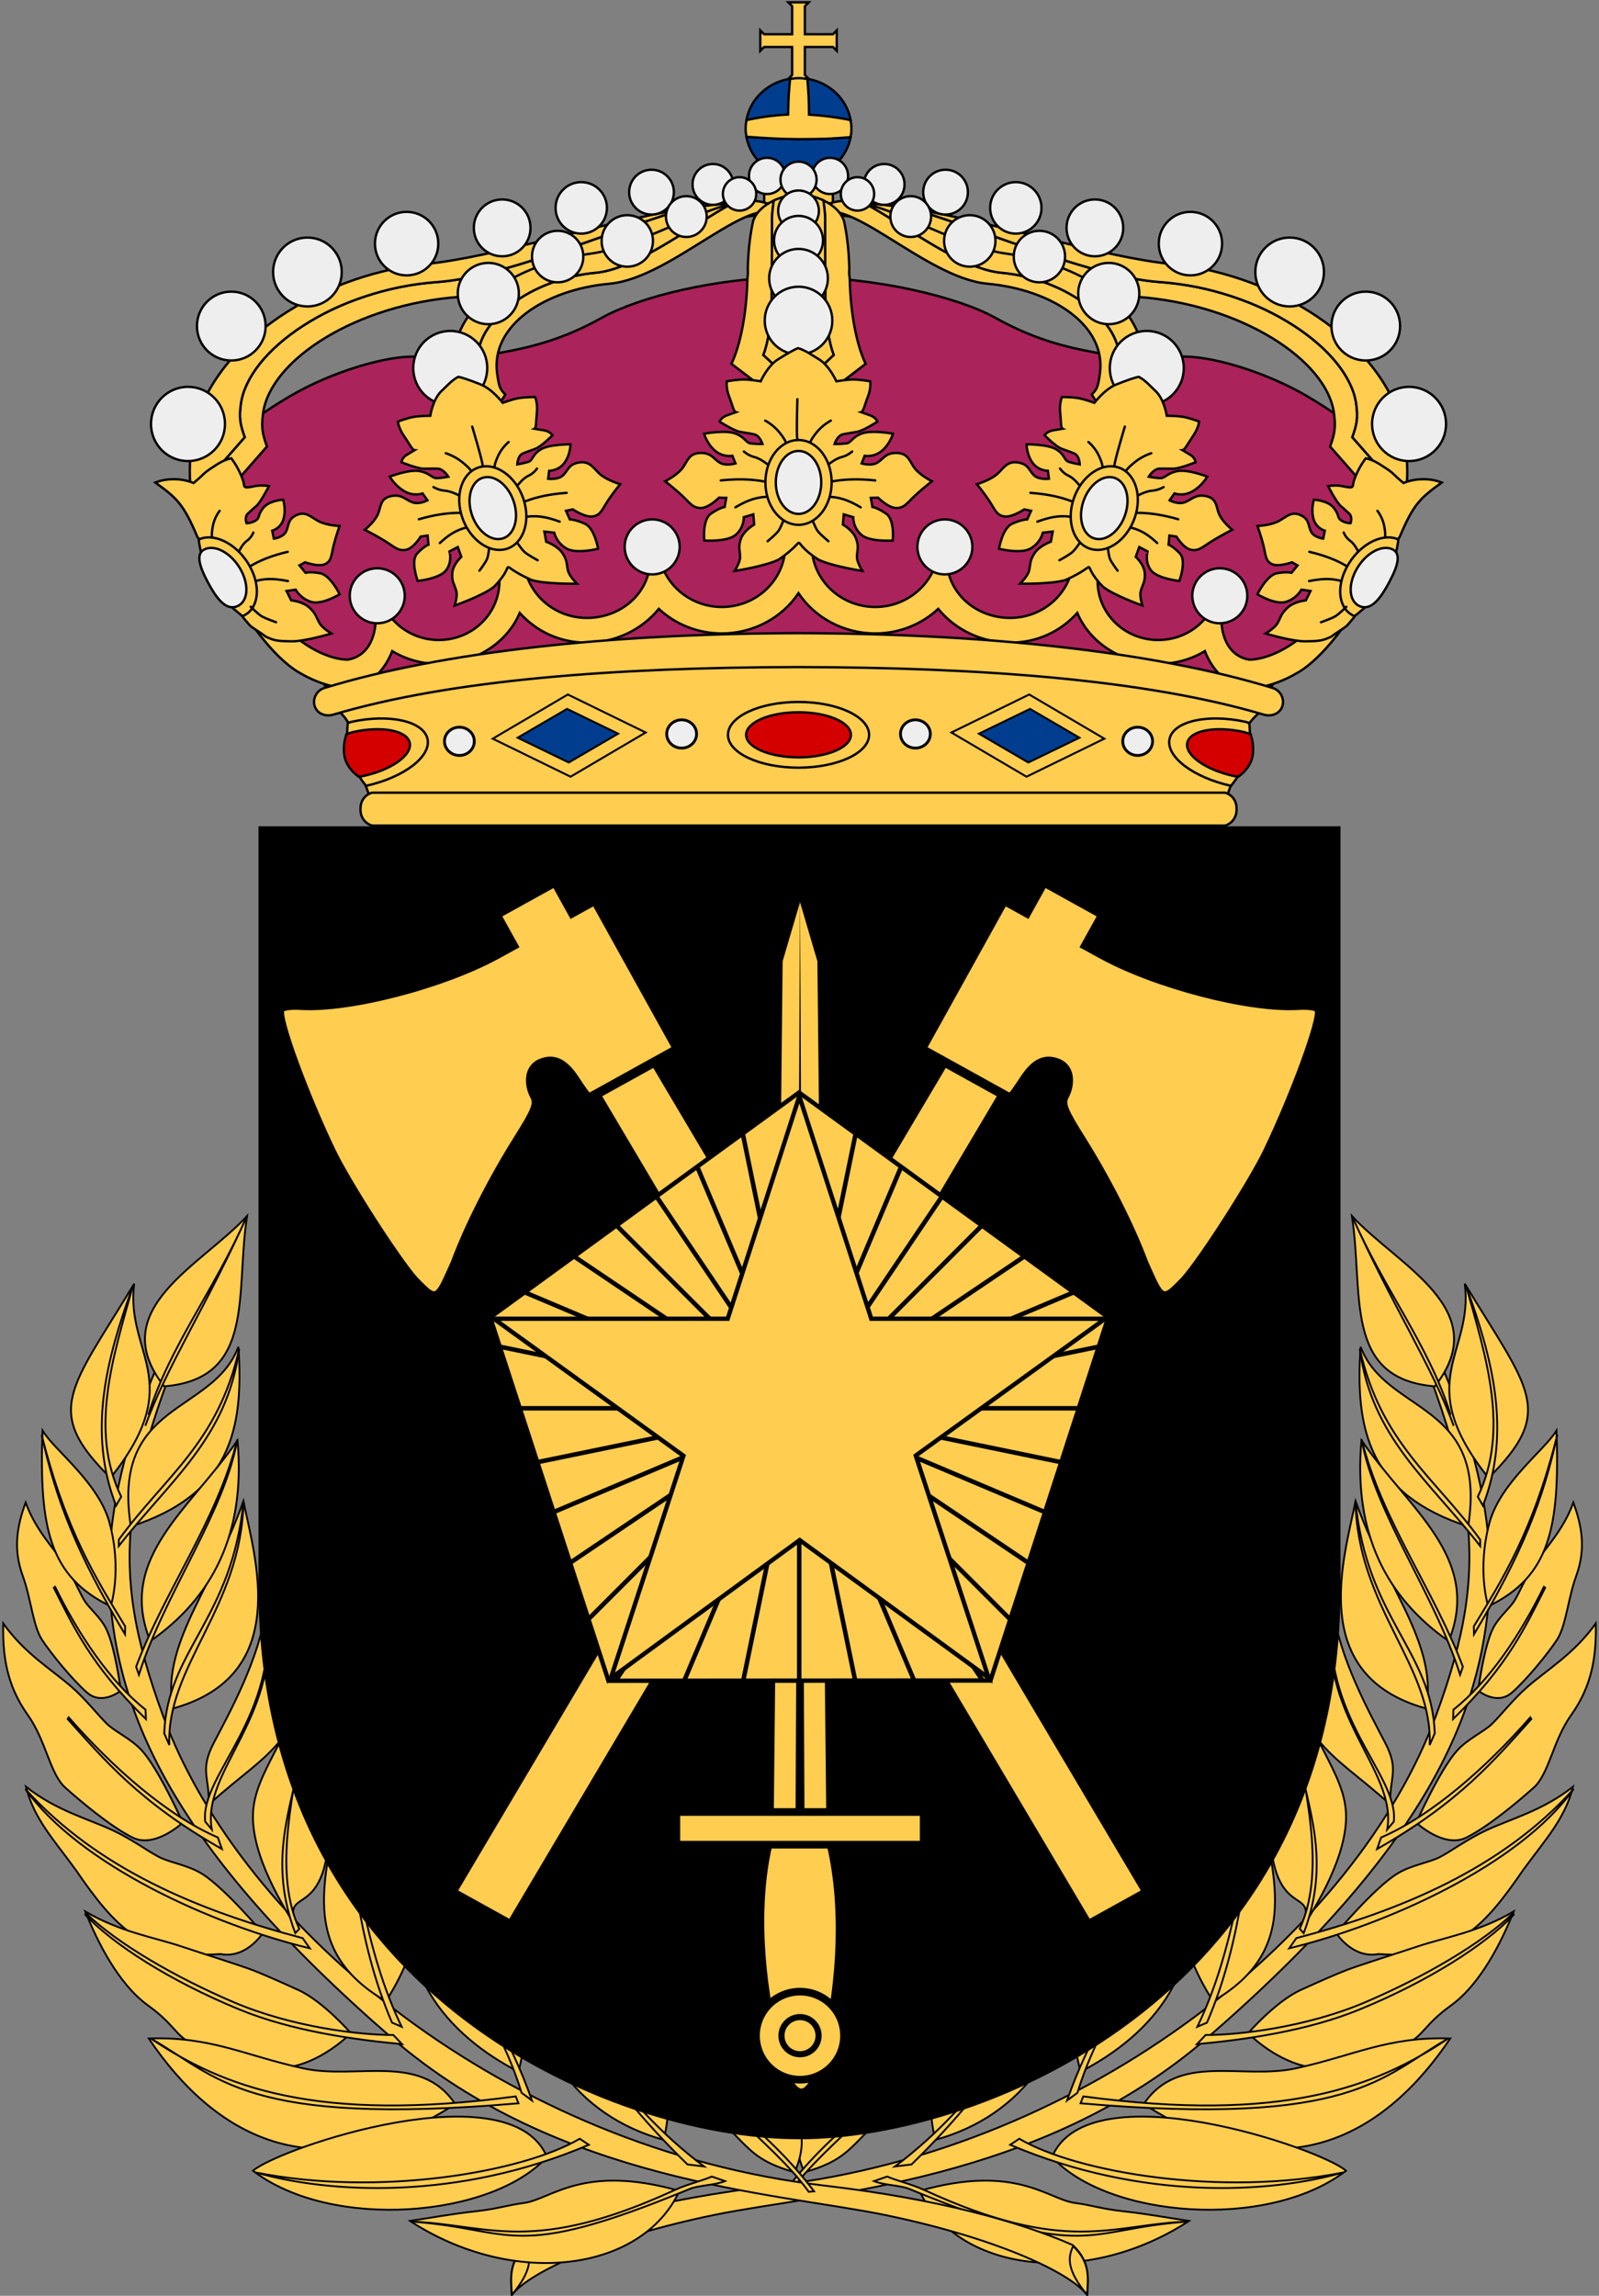 <?xml version="1.0" encoding="UTF-8" standalone="no"?>
<!-- Created with Inkscape (http://www.inkscape.org/) -->
<svg
   xmlns:dc="http://purl.org/dc/elements/1.1/"
   xmlns:cc="http://web.resource.org/cc/"
   xmlns:rdf="http://www.w3.org/1999/02/22-rdf-syntax-ns#"
   xmlns:svg="http://www.w3.org/2000/svg"
   xmlns="http://www.w3.org/2000/svg"
   xmlns:xlink="http://www.w3.org/1999/xlink"
   version="1.0"
   width="369.44"
   height="530.17"
   id="svg2084">
  <rect width="100%" height="100%" fill="#808080" stroke="none"/>
  <defs
     id="defs2086">
    <clipPath
       id="clipPath2180">
      <use
         transform="matrix(13874.94,0,0,13874.94,6492490,4693049)"
         id="use2174"
         x="0"
         y="0"
         width="1"
         height="1"
         xlink:href="#use2165" />
    </clipPath>
  </defs>
  <g
     transform="translate(34.219,6.653032e-3)"
     style="fill:#ffcd50;stroke:#000000;stroke-width:1"
     id="Lagerkrans">
    <g
       transform="matrix(-0.42,0,0,0.42,361.677,-237.982)"
       id="g5778">
      <path
         d="M 186.155,1247.608 C 154.966,1297.513 118.913,1374.224 123.336,1442.393 C 127.651,1508.9 157.655,1582.466 278.592,1687.196 C 370.457,1766.646 490.439,1772.306 549.619,1784.45 C 608.65,1796.564 651.366,1815.554 661.127,1828.599 C 661.619,1819.41 662.959,1810.222 653.116,1801.034 C 625.077,1788.677 580.478,1775.811 516.159,1768.292 C 343.277,1748.084 196.067,1628.266 152.59,1509.736 C 121.366,1424.609 128.283,1379.718 187.453,1248.346 C 187.453,1248.346 186.155,1247.608 186.155,1247.608 z "
         id="path5780" />
      <g
         id="g2191">
        <path
           d="M 77.286,1549.016 C 93.906,1562.151 111.282,1566.583 124.911,1572.926 C 135.444,1577.829 144.313,1584.481 150.521,1587.692 C 156.465,1590.767 166.098,1592 173.95,1596.796 C 186.395,1604.398 207.529,1629.518 207.529,1629.518 C 207.529,1629.518 198.583,1643.72 184.343,1641.027 C 142.391,1643.842 126.608,1626.737 104.641,1594.707 C 92.622,1578.22 81.63,1566.578 77.286,1549.016 z "
           id="path5784" />
        <path
           d="M 229.476,1632.267 L 233.424,1637.88 C 180.001,1624.948 106.879,1592.208 76.931,1550.282 C 116.475,1594.111 172.318,1617.275 229.476,1632.267 z "
           id="path5786" />
      </g>
      <g
         id="g2197">
        <path
           d="M 109.917,1617.592 C 128.872,1628.853 147.656,1631.787 162.708,1636.813 C 174.341,1640.697 194.361,1647.005 201.254,1649.6 C 207.852,1652.085 218.13,1656.721 226.928,1660.702 C 240.874,1667.012 255.966,1684.523 255.966,1684.523 C 255.966,1684.523 234.748,1706.783 209.408,1703.631 C 189.537,1701.159 179.52,1695.714 169.552,1690.867 C 159.189,1685.829 159.43,1680.107 144.505,1669.35 C 128.001,1657.455 116.441,1633.965 109.917,1617.592 z "
           id="path5790" />
        <path
           d="M 110.175,1618.453 C 127.334,1635.167 159.362,1653.753 191.496,1667.482 C 223.679,1681.233 261.264,1685.633 279.375,1685.52 L 284.155,1690.564 C 258.098,1688.14 223.738,1683.419 194.623,1671.472 C 156.661,1655.894 125.483,1635.878 109.927,1619.448 L 110.175,1618.453 z "
           id="path5792" />
      </g>
      <g
         id="g2207">
        <path
           d="M 144.845,1687.453 C 179.068,1686.249 197.905,1696.896 229.702,1703.849 C 259.424,1710.349 294.188,1694.896 313.425,1723.493 C 235.968,1773.685 180.055,1739.913 144.845,1687.453 z "
           id="path5794" />
        <path
           d="M 145.914,1687.446 C 185.678,1714.113 236.925,1733.994 346.692,1719.289 L 348.194,1723.091 C 197.779,1735.991 182.895,1708.419 145.914,1687.446 z "
           id="path5802" />
      </g>
      <g
         id="g2203">
        <path
           d="M 202.15,1760.162 C 216.901,1747.512 343.634,1704.631 363.873,1752.557 C 333.725,1785.898 245.482,1793.344 202.15,1760.162 z "
           id="path5798" />
        <path
           d="M 203.652,1761.112 C 271.171,1774.593 350.526,1761.069 381.898,1742.577 L 386.905,1745.904 C 314.569,1776.73 244.289,1772.674 203.652,1761.112 z "
           id="path5800" />
      </g>
      <g
         id="g2213">
        <path
           d="M 288.517,1787.761 C 299.316,1786.162 312.043,1783.818 324.484,1782.472 C 336.98,1781.119 341.875,1779.096 351.11,1777.904 C 366.22,1775.955 383.516,1756.11 436.775,1771.255 C 416.157,1815.701 345.798,1825.03 288.517,1787.761 z "
           id="path5806" />
        <path
           d="M 288.921,1788.12 C 331.261,1789.527 355.093,1807.18 434.406,1770.649 C 440.887,1767.664 449.535,1765.584 454.549,1763.36 L 461.821,1765.872 C 456.3,1768.178 447.389,1768.116 442.424,1770.166 C 343.384,1811.061 346.157,1791.942 288.921,1788.12 z "
           id="path5808" />
      </g>
      <g
         id="g2219">
        <path
           d="M 227.001,1628.025 C 214.558,1598.856 248.117,1630.989 243.734,1553.912 C 242.46,1531.514 236.459,1519.864 227.933,1489.6 C 224.96,1521.018 203.052,1540.223 202.166,1563.779 C 201.295,1586.956 218.627,1614.701 227.001,1628.025 z "
           id="path5814" />
        <path
           d="M 228.687,1525.807 C 223.214,1557.986 213.963,1597.524 227.641,1627.144 L 225.445,1629.53 C 210.054,1589.253 223.68,1560.113 227.816,1533.745 L 228.687,1525.807 z "
           id="path5816" />
      </g>
      <g
         id="g2225">
        <path
           d="M 64.778,1459.252 C 76.665,1475.951 91.411,1484.558 102.262,1494.037 C 110.648,1501.363 117.08,1509.935 121.942,1514.56 C 126.597,1518.987 135.078,1522.594 141.045,1529.142 C 150.502,1539.52 163.516,1568.768 163.516,1568.768 C 163.516,1568.768 148.252,1583.132 135.933,1576.973 C 123.614,1570.814 107.096,1556.83 98.925,1549.537 C 90.417,1541.943 88.327,1523.622 78.337,1509.651 C 66.714,1493.396 64.362,1477.065 64.778,1459.252 z "
           id="path5820" />
        <path
           d="M 100.787,1510.9 C 125.047,1538.533 154.902,1564.881 182.852,1576.927 L 185.054,1583.266 C 139.543,1557.466 120.358,1534.144 100.22,1511.784 L 100.787,1510.9 z "
           id="path5822" />
      </g>
      <g
         id="g2231">
        <path
           d="M 77.101,1392.765 C 82.531,1407.799 92.286,1417.54 98.681,1427.022 C 103.622,1434.351 106.677,1442.143 109.448,1446.67 C 112.101,1451.004 118.046,1455.617 121.23,1461.814 C 126.275,1471.636 129.489,1496.163 129.489,1496.163 C 129.489,1496.163 119.264,1504.619 110.857,1497.241 C 102.451,1489.862 90.894,1475.504 86.118,1468.25 C 81.144,1460.696 80.062,1445.569 75.482,1432.98 C 70.154,1418.334 72.325,1405.775 77.101,1392.765 z "
           id="path5826" />
        <path
           d="M 93.288,1439.088 C 105.979,1465.026 123.506,1491.313 143.06,1506.635 L 143.257,1511.808 C 112.959,1482.307 103.29,1460.713 92.61,1439.608 L 93.288,1439.088 z "
           id="path5828" />
      </g>
      <g
         id="g2237">
        <path
           d="M 153.304,1328.879 C 203.963,1324.766 192.304,1277.635 198.922,1235.192 C 173.814,1262.545 120.003,1286.563 153.304,1328.879 z "
           id="path5832" />
        <path
           d="M 144.618,1344.504 C 156.489,1306.398 181.167,1275.78 198.919,1235.024 C 178.314,1281.462 153.925,1319.39 142.947,1350.607"
           id="path5834" />
      </g>
      <g
         id="g2243">
        <path
           d="M 275.293,1666.954 C 318.226,1599.551 267.975,1573.858 250.301,1541.398 C 249.358,1585.522 218.848,1634.278 275.293,1666.954 z "
           id="path5838" />
        <path
           d="M 278.649,1678.736 C 258.984,1632.948 257.057,1588.082 249.878,1542.942 C 258.388,1590.271 263.681,1639.079 283.954,1681 L 278.649,1678.736 z "
           id="path5840" />
      </g>
      <g
         id="g2267">
        <path
           d="M 177.739,1558.89 C 178.554,1544.259 172.613,1540.35 180.445,1525.221 C 188.908,1508.874 205.697,1479.094 209.676,1449.802 C 219.349,1471.482 231.717,1505.776 217.676,1523.059 C 207.053,1536.136 195.985,1542.399 177.739,1558.89 z "
           id="path5844" />
        <path
           d="M 175.886,1568.221 C 172.876,1542.479 216.861,1510.684 209.659,1450.957 C 218.974,1509.652 173.616,1539.7 179.512,1572.523 L 175.886,1568.221 z "
           id="path5846" />
      </g>
      <g
         id="g2273">
        <path
           d="M 158.415,1505.92 C 223.882,1487.605 203.143,1423.05 196.902,1391.991 C 189.155,1413.869 178.211,1433.93 170.356,1450.234 C 161.78,1468.037 154.055,1487.648 158.415,1505.92 z "
           id="path5850" />
        <path
           d="M 153.34,1519.691 L 156.162,1526.115 C 154.309,1482.608 195.869,1450.659 196.977,1391.739 C 190.745,1456.834 154.942,1474.107 153.34,1519.691 z "
           id="path5852" />
      </g>
      <g
         id="g2279">
        <path
           d="M 134.977,1405.927 C 124.058,1336.782 179.889,1344.688 194.141,1307.144 C 197.33,1353.164 189.18,1388.42 134.977,1405.927 z "
           id="path5856" />
        <path
           d="M 128.363,1413.164 C 153.327,1378.831 183.038,1359.994 194.582,1308.255 C 188.187,1357.057 156.506,1380.577 128.351,1416.674 L 128.363,1413.164 z "
           id="path5858" />
      </g>
      <g
         id="g2285">
        <path
           d="M 86.381,1353.189 C 84.523,1406.236 89.928,1433.514 123.91,1449.807 C 123.91,1449.807 130.369,1430.11 123.228,1403.857 C 117.188,1381.653 92.904,1364.025 86.381,1353.189 z "
           id="path5862" />
        <path
           d="M 85.935,1355.563 C 93.549,1390.651 105.179,1420.696 131.753,1465.209 L 131.873,1460.867 C 115.946,1434.787 99.14,1408.327 85.935,1355.563 z "
           id="path5864" />
      </g>
      <g
         id="g2291">
        <path
           d="M 136.835,1272.411 C 131.796,1311.32 166.408,1325.728 123.783,1379.201 C 86.404,1342.28 101.543,1330.785 136.835,1272.411 z "
           id="path5868" />
        <path
           d="M 136.002,1274.046 C 121.42,1314.015 111.134,1354.051 126.843,1394.489 L 129.666,1389.555 C 112.089,1352.88 124.988,1313.376 136.002,1274.046 z "
           id="path5870" />
      </g>
      <g
         id="g2297">
        <path
           d="M 292.472,1590.151 C 274.839,1648.361 309.605,1685.872 348.251,1705.754 C 368.388,1621.719 310.426,1636.708 292.472,1590.151 z "
           id="path5874" />
        <path
           d="M 291.473,1590.078 C 290.947,1625.045 332.414,1659.984 349.913,1717.313 L 355.627,1721.545 C 331.23,1651.951 292.064,1628.147 291.473,1590.078 z "
           id="path5876" />
      </g>
      <g
         id="g2303">
        <path
           d="M 357.704,1637.14 C 348.861,1688.503 380.464,1730.239 428.125,1743.184 C 443.686,1676.973 379.303,1674.603 357.704,1637.14 z "
           id="path5880" />
        <path
           d="M 357.617,1637.553 C 375.113,1677.852 398.781,1715.362 441.187,1756.71 L 450.308,1757.829 C 403.111,1722.426 377.199,1676.437 357.617,1637.553 z "
           id="path5882" />
      </g>
      <g
         id="g2309">
        <path
           d="M 425.127,1676.871 C 427.409,1698.615 444.525,1718.19 460.322,1733.469 C 476.096,1748.726 477.857,1754.449 500.113,1761.048 C 521.504,1712.358 449.967,1702.706 425.127,1676.871 z "
           id="path5886" />
        <path
           d="M 425.332,1676.355 C 449.197,1720.995 487.184,1742.944 507.891,1771.758 L 510.832,1771.487 C 481.17,1732.391 455.96,1724.968 425.332,1676.355 z "
           id="path5888" />
      </g>
      <g
         id="g2315">
        <path
           d="M 145.652,1468.972 C 179.905,1445.034 198.238,1409.881 193.665,1358.59 C 166.924,1397.139 127.359,1423.338 145.652,1468.972 z "
           id="path5892" />
        <path
           d="M 137.878,1483.033 C 153.419,1441.483 182.509,1402.537 193.58,1358.094 C 186.391,1398.38 153.255,1443.54 139.401,1487.437 L 137.878,1483.033 z "
           id="path5894" />
      </g>
      <path
         d="M 661.001,1828.361 C 661.494,1819.173 662.959,1810.816 653.366,1801.628 C 650.385,1807.617 649.717,1814.857 661.001,1828.361 z "
         id="path5810" />
    </g>
    <use
       transform="matrix(-1,0,0,1,301,0)"
       id="use2017"
       x="0"
       y="0"
       width="1080"
       height="1100"
       xlink:href="#g5778" />
  </g>
  <path
     d="M 308.769,191.766 L 184.719,191.766 L 60.668,191.766 L 60.668,365.263 C 59.901,458.984 140.958,493.082 184.719,493.082 C 227.713,493.082 309.537,458.984 308.769,365.263 L 308.769,191.766 z "
     style="fill:#000000;stroke:none"
     id="Shield" />
  <g
     transform="matrix(0.353,0,0,-0.353,89.336,552.395)"
     style="fill:#ffcd50;stroke:#000000;stroke-width:5"
     id="Sword">
    <path
       d="M 254.813,227.219 C 265.027,185.612 277.956,185.612 287.67,227.219 C 297.384,268.826 300.384,320.041 289.67,361.648 C 278.956,403.255 261.527,403.255 250.813,361.648 C 240.099,320.041 244.599,268.826 254.813,227.219 z "
       id="path3609" />
    <path
       d="M 250.327,372.068 L 290.768,372.068 L 284.909,936.405 L 270.547,985.189 L 256.185,936.405 L 250.327,372.068 z "
       style="stroke-width:5.975"
       id="path3611" />
    <path
       d="M 267.618,377.161 L 270.547,978.038 L 273.477,377.161 L 267.618,377.161 z "
       style="fill:#000000;stroke:none"
       id="path3613" />
    <rect
       width="161.869"
       height="21.378"
       x="189.613"
       y="358.073"
       style="stroke-width:5"
       id="rect3615" />
    <path
       d="M 299.337,233.123 C 299.342,249.028 286.451,261.923 270.547,261.923 C 254.643,261.923 241.752,249.028 241.758,233.123 C 241.752,217.219 254.643,204.323 270.547,204.323 C 286.451,204.323 299.342,217.219 299.337,233.123 L 299.337,233.123 z "
       id="path3617" />
    <path
       d="M 282.698,233.123 C 282.701,239.836 277.26,245.279 270.547,245.279 C 263.835,245.279 258.394,239.836 258.396,233.123 C 258.394,226.411 263.835,220.968 270.547,220.968 C 277.26,220.968 282.701,226.411 282.698,233.123 L 282.698,233.123 z "
       style="stroke-width:4"
       id="path3619" />
  </g>
  <use
     transform="matrix(-1,0,0,1,369.438,0)"
     id="Axe-2"
     x="0"
     y="0"
     width="301"
     height="494.52"
     xlink:href="#Axe1" />
  <path
     d="M 230.938,252.989 L 218.334,246.011 L 105.231,436.744 L 117.834,443.721 L 230.938,252.989 z M 264.812,291.454 C 261.691,283.059 256.208,272.242 250.344,262.911 C 246.2,256.318 245.612,254.855 246.48,253.29 C 247.787,250.936 248.408,246.24 244.234,244.816 C 241.393,243.846 238.826,244.805 236.073,249.041 C 234.727,251.11 233.437,252.942 233.262,252.846 L 213.7,242.017 L 232.193,208.697 L 237.434,211.598 L 241.393,204.463 L 253.997,211.441 L 250.037,218.575 L 254.273,220.902 C 266.966,227.869 288.627,233.489 300.033,232.775 C 302.088,232.646 303.951,232.878 304.175,233.289 C 305.08,234.957 298.743,252.334 292.395,265.587 C 288.94,272.801 277.644,290.419 273.348,295.295 C 268.462,300.267 268.751,300.274 264.812,291.454 z "
     style="fill:#ffcd50;stroke:#000000;stroke-width:0.915"
     id="Axe1" />
  <g
     transform="matrix(1.011,0,0,1.011,32.497,-5.463)"
     id="Stralknippe">
    <g
       transform="matrix(7.207238e-5,0,0,7.207238e-5,-467.929,-338.239)"
       clip-path="url(#clipPath2180)"
       id="g3773">
      <path
         d="M 9658571.3,9231355 C 9658571.3,9305730.3 9651025.9,9378353.9 9636659.6,9448501.9 C 9622293.2,9518649.5 9601105.8,9586321.6 9573821.1,9650793.6 C 9546536.8,9715265.8 9513155.7,9776537.7 9474401.5,9833885.6 C 9435647.4,9891233.3 9391520.9,9944657 9342746,9993432 C 9293971,10042207 9240547.3,10086333 9183199.6,10125088 C 9125851.7,10163842 9064579.8,10197223 9000107.6,10224507 C 8935635.6,10251792 8867963.5,10272979 8797815.9,10287346 C 8727667.9,10301712 8655044.3,10309257 8580669,10309257 C 8506293.7,10309257 8433670.1,10301712 8363522.1,10287346 C 8293374.5,10272979 8225702.4,10251792 8161230.4,10224507 C 8096758.2,10197223 8035486.3,10163842 7978138.4,10125088 C 7920790.7,10086333 7867367,10042207 7818592.3,9993432 C 7769817.1,9944657 7725690.6,9891233.3 7686936.5,9833885.6 C 7648182.3,9776537.7 7614801.2,9715265.8 7587516.9,9650793.6 C 7560232.2,9586321.6 7539044.8,9518649.5 7524678.4,9448501.9 C 7510312.1,9378353.9 7502766.7,9305730.3 7502766.7,9231355 C 7502766.7,9156979.7 7510312.1,9084356.1 7524678.4,9014208.1 C 7539044.8,8944060.5 7560232.2,8876388.4 7587516.9,8811916.4 C 7614801.2,8747444.2 7648182.3,8686172.3 7686936.5,8628824.4 C 7725690.6,8571476.7 7769817.1,8518053 7818592.3,8469278 C 7867367,8420503.1 7920790.7,8376376.6 7978138.4,8337622.5 C 8035486.3,8298868.3 8096758.2,8265487.2 8161230.4,8238202.9 C 8225702.4,8210918.2 8293374.5,8189730.8 8363522.1,8175364.4 C 8433670.1,8160998.1 8506293.7,8153452.7 8580669,8153452.7 C 8655044.3,8153452.7 8727667.9,8160998.1 8797815.9,8175364.4 C 8867963.5,8189730.8 8935635.6,8210918.2 9000107.6,8238202.9 C 9064579.8,8265487.2 9125851.7,8298868.3 9183199.6,8337622.5 C 9240547.3,8376376.6 9293971,8420503.1 9342746,8469278 C 9391520.9,8518053 9435647.4,8571476.7 9474401.5,8628824.4 C 9513155.7,8686172.3 9546536.8,8747444.2 9573821.1,8811916.4 C 9601105.8,8876388.4 9622293.2,8944060.5 9636659.6,9014208.1 C 9651025.9,9084356.1 9658571.3,9156979.7 9658571.3,9231355 z "
         style="fill:#ffcd50"
         id="path3775" />
      <path
         d="M 7978138.4,10125088 L 8489190.3,9367045.1 M 8580669,10309257 L 8580669,9395005.9 M 8797815.9,10287346 L 8613637.3,9391679.6 M 9183199.6,10125088 L 8672147.7,9367045.1 M 9573821.1,9650793.6 L 8731453.1,9295035.9 M 9658571.3,9231355 L 8744319.9,9231355 M 8740993.6,9264323.3 L 9636659.6,9448501.9 M 8716359.1,9322833.7 L 9474401.5,9833885.6 M 8696370.6,9347056.6 L 9342746,9993432 M 8644349.9,9382139.1 L 9000107.6,10224507 M 8547700.7,9391679.6 L 8363522.1,10287346 M 8516988.1,9382139.1 L 8161230.4,10224507 M 8731453.1,9167674.1 L 9573821.1,8811916.4 M 9636659.6,9014208.1 L 8740993.6,9198386.7 M 8696370.6,9115653.4 L 9342746,8469278 M 9474401.5,8628824.4 L 8716359.1,9139876.3 M 9183199.6,8337622.5 L 8672147.7,9095664.9 M 8644349.9,9080570.9 L 9000107.6,8238202.9 M 8613637.3,9071030.4 L 8797815.9,8175364.4 M 8580669,8153452.7 L 8580669,9067704.1 M 8363522.1,8175364.4 L 8547700.7,9071030.4 M 8516988.1,9080570.9 L 8161230.4,8238202.9 M 8464967.5,9347056.6 L 7818592.3,9993432 M 7686936.5,9833885.6 L 8444978.9,9322833.7 M 7587516.9,9650793.6 L 8429884.9,9295035.9 M 8420344.4,9264323.3 L 7524678.4,9448501.9 M 7502766.7,9231355 L 8417018.1,9231355 M 8420344.4,9198386.7 L 7524678.4,9014208.1 M 7587516.9,8811916.4 L 8429884.9,9167674.1 M 8444978.9,9139876.3 L 7686936.5,8628824.4 M 8489190.3,9095664.9 L 7978138.4,8337622.5 M 7818592.3,8469278 L 8464967.5,9115653.4"
         style="fill:none;stroke:#000000;stroke-width:14222"
         id="path3777" />
    </g>
    <path
       d="M 194.206,389.263 L 106.91,389.324 L 79.876,306.319 L 150.464,254.958 L 221.124,306.319 L 194.206,389.263 z "
       style="fill:none;stroke:#000000"
       id="use2165" />
  </g>
  <path
     d="M 228.425,387.486 L 184.755,355.659 L 141.129,387.547 L 157.904,336.179 L 114.095,304.542 L 168.133,304.542 L 184.683,253.181 L 201.305,304.542 L 255.343,304.542 L 211.578,336.141 L 228.425,387.486 z "
     style="fill:#ffcd50;stroke:#000000"
     id="5-pt-Star" />
  <path
     d="M 308.77,191.766 L 184.719,191.766 L 60.668,191.766 L 60.668,365.263 C 59.901,458.984 140.958,493.082 184.719,493.082 C 227.713,493.082 309.537,458.984 308.77,365.263 L 308.77,191.766 z "
     style="fill:none;fill-opacity:0;stroke:#000000;stroke-width:1.888;stroke-linecap:round"
     id="Frame" />
  <g
     transform="matrix(0.545,0,0,0.545,-83.333,-283.405)"
     id="Kunglig-krona">
    <g
       style="fill:#ffcd50;stroke:#000000;stroke-width:1"
       id="Crown-globus">
      <path
         d="M 513.503,578.121 C 510.648,578.341 507.786,578.581 504.931,578.71 C 500.433,578.912 495.927,578.978 491.429,578.967 C 484.075,578.949 476.708,578.505 469.354,577.974 C 471.146,588.012 480.321,595.67 491.429,595.67 C 502.488,595.67 511.65,588.089 513.503,578.121 z "
         style="fill:#003d8f"
         id="path16007" />
      <path
         d="M 491.429,553.14 C 480.31,553.14 471.133,560.827 469.354,570.91 C 472.283,570.636 475.218,570.334 478.147,570.174 C 482.621,569.929 487.101,569.834 491.576,569.843 C 496.05,569.852 500.53,569.962 505.005,570.211 C 507.836,570.368 510.672,570.66 513.503,570.91 C 511.724,560.827 502.552,553.14 491.429,553.14 z "
         style="fill:#003d8f"
         id="path16009" />
      <path
         d="M 494.129,539.917 L 494.129,551.804 L 495.751,553.43 L 487.102,553.43 L 488.723,551.804 L 488.723,539.917 L 476.836,539.917 L 475.215,541.543 L 475.215,532.889 L 476.836,534.515 L 488.723,534.515 L 488.723,522.624 L 487.102,521.002 L 495.751,521.002 L 494.129,522.624 L 494.129,534.515 L 506.021,534.515 L 507.642,532.889 L 507.642,541.543 L 506.021,539.917 L 494.129,539.917 z "
         id="polygon16011" />
      <rect
         width="29.131"
         height="15.137"
         x="476.863"
         y="591"
         id="rect16013" />
      <path
         d="M 491.397,553.128 C 490.172,553.128 489.006,553.292 487.835,553.472 C 487.629,555.924 487.378,558.364 487.241,560.816 C 487.098,563.387 487.068,565.962 487.022,568.534 C 480.657,568.84 473.86,569.866 469.366,570.909 C 469.163,572.062 468.991,573.233 468.991,574.441 C 468.991,575.655 469.159,576.813 469.366,577.972 C 476.72,578.504 484.075,578.954 491.429,578.972 C 495.927,578.983 500.43,578.925 504.929,578.722 C 507.784,578.593 510.636,578.349 513.491,578.128 C 513.715,576.925 513.866,575.705 513.866,574.441 C 513.866,573.233 513.694,572.062 513.491,570.909 C 509.197,569.943 502.252,568.961 495.866,568.597 C 495.838,566.031 495.826,563.474 495.71,560.909 C 495.598,558.434 495.359,555.947 495.179,553.472 C 493.95,553.273 492.687,553.128 491.397,553.128 z "
         id="path16015" />
    </g>
    <path
       d="M 490.584,637.413 C 524.679,637.413 559.266,645.995 574.807,654.652 C 590.348,663.31 603.293,666.885 617.937,669.506 C 632.582,672.127 640.867,671.885 653.098,671.166 C 665.329,670.446 689.082,677.272 707.588,688.212 C 726.093,699.151 738.339,710.257 747.632,721.964 L 678.061,833.049 L 304.796,833.049 L 235.225,721.964 C 244.559,710.257 256.79,699.151 275.274,688.212 C 293.759,677.272 317.534,670.446 329.76,671.166 C 341.985,671.885 350.278,672.127 364.925,669.506 C 379.572,666.885 392.514,663.31 408.055,654.652 C 423.596,645.995 456.488,637.413 490.584,637.413 z "
       style="fill:#aa235a;stroke:#000000;stroke-width:1" 
       id="Velvet" />
    <g
       style="fill:#ffcd50;stroke:#000000;stroke-width:1"
       id="Crown-base">
      <path
         d="M 491.558,740.798 L 498.334,742.071 C 497.242,744.872 497.016,747.932 497.016,751.156 C 497.016,765.521 509.091,777.209 523.955,777.209 C 535.886,777.209 546.047,769.658 549.537,759.226 C 549.928,759.502 552.106,749.803 553.231,749.922 C 554.173,750.023 554.074,759.998 554.421,759.818 C 556.147,772.954 567.891,781.842 581.112,781.842 C 595.954,781.842 607.989,770.215 607.989,755.822 C 607.989,754.751 607.929,753.681 607.785,752.644 L 616.221,744.1 L 620.753,754.988 C 618.95,758.409 618.233,762.247 618.233,766.361 C 618.233,780.095 629.728,791.202 643.92,791.202 C 652.846,791.202 660.686,786.812 665.29,780.151 L 670.687,773.135 L 670.649,781.74 C 670.649,790.385 674.221,798.14 682.475,799.509 C 682.475,799.509 691.952,800.107 704.506,790.03 C 717.071,779.954 723.99,771.607 723.99,771.607 L 725.071,781.701 C 725.071,781.701 714.645,798.179 703.293,804.897 C 697.091,808.594 687.668,812.465 680.176,811.214 C 672.247,809.901 666.602,803.403 663.691,795.914 C 658.039,799.312 651.368,801.296 644.223,801.296 C 628.868,801.296 615.068,792.69 609.61,779.734 C 602.548,787.522 592.712,792.313 581.178,792.313 C 568.916,792.313 557.685,786.671 550.645,778.004 C 543.726,784.445 534.32,788.418 523.955,788.418 C 510.381,788.418 498.273,781.622 491.409,771.365 C 484.556,781.622 472.46,788.418 458.908,788.418 C 448.548,788.418 439.121,784.445 432.196,778.004 C 425.183,786.671 413.93,792.313 401.674,792.313 C 390.134,792.313 380.299,787.522 373.23,779.734 C 367.778,792.69 353.983,801.296 338.623,801.296 C 331.472,801.296 324.829,799.312 319.183,795.914 C 316.244,803.403 310.599,809.901 302.693,811.214 C 295.2,812.465 285.778,808.594 279.558,804.897 C 268.201,798.179 257.786,781.701 257.786,781.701 L 258.878,771.607 C 258.878,771.607 265.803,779.954 278.346,790.03 C 290.911,800.123 300.377,799.509 300.377,799.509 C 308.63,798.14 312.198,790.385 312.198,781.74 L 312.159,773.135 L 317.556,780.151 C 322.155,786.812 330.022,791.202 338.932,791.202 C 353.118,791.202 364.613,780.095 364.613,766.361 C 364.613,762.247 363.891,758.409 362.088,754.988 L 366.62,744.1 L 375.066,752.644 C 374.94,753.681 374.862,754.751 374.862,755.822 C 374.862,770.215 386.882,781.842 401.734,781.842 C 414.978,781.842 426.699,772.954 428.425,759.818 C 428.794,759.998 428.695,750.023 429.632,749.922 C 430.746,749.803 432.94,759.502 433.309,759.226 C 436.822,769.658 446.966,777.209 458.936,777.209 C 473.794,777.209 485.83,765.521 485.83,751.156 C 485.83,747.932 485.642,744.872 484.534,742.071 L 491.558,740.798"
         id="path16033" />
      <path
         d="M 309.852,864.49 C 313.608,862.708 304.766,849.332 303.559,836.48 C 301.977,819.632 289.452,817.999 289.452,817.999 C 339.427,803.237 413.705,792.824 491.133,792.725 C 568.59,792.824 643.25,802.899 693.231,817.661 C 693.231,817.661 678.514,824.173 677.704,839.826 C 676.712,851.859 669.238,862.708 673,864.49 C 673,864.49 309.852,864.49 309.852,864.49 z "
         id="path16029" />
      <path
         d="M 491.263,802.675 C 413.835,802.797 344.267,808.009 294.291,822.795 C 290.959,823.793 287.436,822.487 286.356,819.335 C 285.276,816.177 287.07,812.554 290.402,811.533 C 340.593,796.138 411.954,788.473 491.281,788.31 C 570.624,788.455 642.259,796.138 692.455,811.533 C 695.787,812.554 697.581,816.177 696.501,819.335 C 695.416,822.487 691.892,823.793 688.566,822.795 C 638.584,808.009 568.72,802.797 491.263,802.675 z "
         id="path16031" />
      <path
         d="M 310.632,869.832 C 307.294,868.828 305.549,865.799 305.742,862.665 C 305.684,859.618 307.405,856.856 310.632,855.892 C 310.632,855.892 672.256,855.892 672.256,855.892 C 675.483,856.856 677.176,859.618 677.117,862.665 C 677.293,865.799 675.571,868.828 672.256,869.832 C 672.256,869.832 310.632,869.832 310.632,869.832 z "
         id="path16075" />
    </g>
    <use
       transform="matrix(-1,0,0,1,982.857,0)"
       id="Crown-left"
       x="0"
       y="0"
       width="550"
       height="975"
       xlink:href="#Crown-right" />
    <g
       style="fill:#ffcd50;stroke:#000000;stroke-width:1"
       id="Crown-right">
      <path
         d="M 748.21,730.335 C 747.305,733.535 746.007,736.694 743.648,739.827 L 716.791,709.217 C 718.804,703.637 719.235,700.902 718.409,694.979 C 715.27,672.459 678.972,648.928 634.857,645.789 C 590.853,642.657 512.073,599.351 491.187,613.928 C 498.72,604.754 517.38,604.829 539.972,608.519 C 545.917,610.398 551.976,612.366 558.294,614.553 C 573.568,619.84 589.539,625.696 604.467,630.41 C 611.931,632.767 619.137,634.823 625.843,636.407 C 629.196,637.199 632.439,637.874 635.519,638.394 C 638.599,638.914 641.525,639.302 644.275,639.497 C 649.79,639.89 655.169,640.615 660.39,641.668 C 665.611,642.721 670.683,644.104 675.511,645.715 C 680.339,647.326 684.935,649.167 689.271,651.234 C 693.607,653.301 697.666,655.583 701.412,658.003 C 705.157,660.424 708.584,662.983 711.64,665.656 C 714.696,668.329 717.393,671.112 719.66,673.934 C 721.927,676.756 723.763,679.637 725.142,682.506 C 725.832,683.941 726.422,685.383 726.871,686.811 C 727.321,688.238 727.632,689.634 727.828,691.042 C 728.241,694.003 728.339,696.17 728.086,698.29 C 727.832,700.409 727.216,702.49 726.209,705.28 L 748.21,730.335 z "
         id="path16021" />
      <path
         d="M 748.21,730.335 L 726.209,705.28 C 727.216,702.49 727.832,700.409 728.086,698.29 C 728.339,696.17 728.241,694.003 727.828,691.042 C 727.632,689.634 727.321,688.238 726.871,686.811 C 726.422,685.383 725.832,683.941 725.142,682.506 C 723.763,679.637 721.927,676.756 719.66,673.934 C 717.393,671.112 714.696,668.329 711.64,665.656 C 708.584,662.983 705.157,660.424 701.412,658.003 C 697.666,655.583 693.607,653.301 689.271,651.234 C 684.935,649.167 680.339,647.326 675.511,645.715 C 670.683,644.104 665.611,642.721 660.39,641.668 C 655.169,640.615 649.79,639.89 644.275,639.497 C 641.525,639.302 638.599,638.914 635.519,638.394 C 632.439,637.874 629.196,637.199 625.843,636.407 C 619.137,634.823 611.931,632.767 604.467,630.41 C 589.539,625.696 573.568,619.84 558.294,614.553 C 551.976,612.366 545.917,610.398 539.972,608.519 C 575.293,614.289 620.456,629 649.242,631.845 C 696.357,636.502 744.462,668.357 748.652,707.892 C 749.515,716.018 750.195,723.316 748.21,730.335 z "
         id="path16023" />
      <path
         d="M 717.407,789.723 C 713.751,791.396 712.694,791.651 707.117,791.74 C 701.389,792.081 689.457,788.456 689.457,788.456 C 689.457,788.456 693.274,786.195 694.46,784.117 C 696.016,781.393 695.912,780.115 698.802,777.458 C 701.692,774.8 706.491,774.414 706.491,774.414 L 708.478,770.437 L 704.615,769.864 C 704.615,769.864 702.564,773.737 697.919,775.077 C 693.411,776.377 685.962,771.823 685.962,771.823 C 685.962,771.823 689.932,763.649 694.277,762.904 C 698.622,762.158 700.421,762.723 700.421,762.723 L 702.996,759.589 L 700.605,758.263 C 700.605,758.263 694.813,760.403 692.069,759.016 C 689.325,757.629 689.58,755.453 688.5,751.061 C 687.602,747.41 685.999,742.895 685.999,742.895 C 685.999,742.895 690.647,742.714 694.129,741.238 C 697.612,739.763 699.871,736.383 704.063,738.195 C 708.073,739.928 707.424,742.717 708.662,745.216 C 709.922,747.757 713.849,748.259 713.849,748.259 L 714.548,744.884 C 714.548,744.884 710.85,743.919 709.729,739.822 C 708.607,735.725 709.913,731.746 709.913,731.746 C 709.913,731.746 715.933,732.042 718.416,735.306 C 720.9,738.57 719.628,739.292 721.489,740.527 C 723.349,741.761 725.452,741.704 725.452,741.704 C 725.452,741.704 726.478,738.974 724.753,737.514 C 723.028,736.053 723.424,736.157 721.449,734.57 C 719.475,732.984 715.923,725.96 715.923,725.96 C 715.923,725.96 718.378,725.602 720.53,725.807 C 722.681,726.012 725.698,727.067 726.271,726.169 C 726.844,725.27 726.073,725.389 727.809,721.277 C 729.545,717.166 731.902,714.213 731.902,714.213 C 734.789,714.805 736.834,716.003 740.536,718.482 C 744.237,720.961 743.069,720.679 747.881,724.665 C 751.738,723.028 758.2,722.144 764.106,724.478 C 754.967,731.051 752.073,733.682 746.262,747.566 C 745.182,748.751 744.135,750.088 743.098,751.544 C 742.061,752.999 741.063,754.549 740.082,756.184 C 738.119,759.454 736.263,763.018 734.6,766.459 C 732.936,769.9 731.448,773.219 730.185,776.102 C 729.553,777.543 728.709,779.034 727.683,780.501 C 726.657,781.968 725.437,783.436 724.151,784.87 C 723.067,786.08 718.588,788.576 717.407,789.723 z "
         id="path16059" />
      <path
         d="M 727.131,781.074 C 720.609,778.447 719.076,769.329 723.82,760.372 C 728.646,751.259 738.093,745.87 744.901,748.289 C 745.203,748.396 745.43,748.608 745.711,748.741 C 745.467,750.214 745.537,750.222 745.196,751.965 C 744.633,754.834 743.946,757.915 743.135,760.704 C 742.325,763.492 741.377,765.995 740.339,767.695 C 739.301,769.394 737.753,771.252 736.035,773.058 C 734.316,774.864 732.436,776.623 730.663,778.181 C 728.762,779.852 728.347,780.11 727.131,781.074 z "
         id="path16071" />
      <path
         d="M 741.879,766.637 C 745.464,759.868 747.332,754.193 742.66,752.533 C 737.988,750.873 731.289,754.982 727.704,761.751 C 724.116,768.526 725.005,775.351 729.693,777.017 C 734.365,778.677 738.291,773.412 741.879,766.637"
         style="fill:#eeeeee;stroke:#000000;stroke-width:1"
         id="path16073" />
      <path
         d="M 682.508,826.374 C 681.932,826.232 681.473,825.988 680.886,825.86 C 664.724,822.342 650.351,825.623 648.717,833.126 C 647.091,840.597 658.724,849.441 674.78,852.989 C 675.504,851.965 676.304,851.109 676.97,850.033 C 677.972,848.414 678.909,846.775 679.686,845.086 C 680.462,843.396 681.066,841.683 681.504,839.979 C 681.916,838.379 682.221,836.743 682.421,835.158 C 682.621,833.572 682.727,832.042 682.761,830.524 C 682.795,829.013 682.593,827.766 682.508,826.374 z "
         id="path16083" />
      <path
         d="M 683.096,831.09 C 682.027,830.783 681.099,830.375 679.967,830.129 C 667.963,827.516 657.364,829.59 656.243,834.738 C 655.123,839.887 663.885,846.205 675.89,848.818 C 676.614,848.976 677.26,848.954 677.973,849.078 C 678.862,848.31 679.798,847.643 680.577,846.757 C 681.298,845.937 681.961,845.059 682.497,844.151 C 683.033,843.244 683.435,842.282 683.699,841.301 C 683.966,840.31 684.109,839.255 684.144,838.172 C 684.179,837.089 684.128,835.977 683.987,834.864 C 683.821,833.556 683.418,832.347 683.096,831.09 z "
         style="fill:#d40000"
         id="path16085" />
      <rect
         width="36.696"
         height="36.936"
         x="483.306"
         y="1187.604"
         transform="matrix(-0.899,0.439,0.862,0.507,0,0)"
         id="rect16103" />
      <rect
         width="24.061"
         height="24.217"
         x="495.816"
         y="1198.854"
         transform="matrix(-0.9,0.436,0.864,0.504,0,0)"
         style="fill:#003d8f"
         id="rect16105" />
      <path
         d="M 637.888,683.794 C 638.205,689.197 638.31,696.607 636.048,700.792 C 633.252,705.964 633.406,706.316 629.978,709.842 L 615.74,687.179 C 617.876,684.895 618.327,684.505 619.198,678.312 C 622.066,657.927 598.931,642.715 571.517,640.233 C 544.509,637.789 509.674,599.045 498.523,612.419 C 502.23,604.655 510.062,603.975 519.862,606.385 C 520.11,606.522 520.311,606.576 520.561,606.717 C 524.037,608.666 527.748,610.913 531.562,613.302 C 535.375,615.691 539.29,618.217 543.261,620.66 C 547.233,623.104 551.23,625.462 555.182,627.577 C 559.133,629.692 563.054,631.546 566.808,632.949 C 568.684,633.65 570.496,634.227 572.289,634.678 C 574.083,635.129 575.863,635.445 577.551,635.598 C 580.977,635.908 584.349,636.479 587.631,637.253 C 590.913,638.028 594.075,639.024 597.123,640.197 C 600.172,641.369 603.081,642.704 605.806,644.207 C 608.532,645.709 611.072,647.371 613.385,649.137 C 615.699,650.903 617.791,652.803 619.603,654.766 C 621.415,656.728 622.98,658.745 624.202,660.836 C 625.424,662.928 626.308,665.084 626.851,667.238 C 627.394,669.392 627.591,671.564 627.366,673.713 C 627.039,676.823 626.861,678.89 626.52,680.704 C 626.178,682.517 625.675,684.084 624.606,686.112 L 632.112,698.842 C 633.488,697.272 634.589,695.411 635.46,693.323 C 636.331,691.235 636.995,688.938 637.483,686.59 C 637.676,685.666 637.742,684.731 637.888,683.794 z "
         id="path16187" />
      <path
         d="M 637.888,683.794 C 637.742,684.731 637.676,685.666 637.483,686.59 C 636.995,688.938 636.331,691.235 635.46,693.323 C 634.589,695.411 633.488,697.272 632.112,698.842 L 624.606,686.112 C 625.675,684.084 626.178,682.517 626.52,680.704 C 626.861,678.89 627.039,676.823 627.366,673.713 C 627.591,671.564 627.394,669.392 626.851,667.238 C 626.308,665.084 625.424,662.928 624.202,660.836 C 622.98,658.745 621.415,656.728 619.603,654.766 C 617.791,652.803 615.699,650.903 613.385,649.137 C 611.072,647.371 608.532,645.709 605.806,644.207 C 603.081,642.704 600.172,641.369 597.123,640.197 C 594.075,639.024 590.913,638.028 587.631,637.253 C 584.349,636.479 580.977,635.908 577.551,635.598 C 575.863,635.445 574.083,635.129 572.289,634.678 C 570.496,634.227 568.684,633.65 566.808,632.949 C 563.054,631.546 559.133,629.692 555.182,627.577 C 551.23,625.462 547.233,623.104 543.261,620.66 C 539.29,618.217 535.375,615.691 531.562,613.302 C 527.748,610.913 524.037,608.666 520.561,606.717 C 520.311,606.576 520.11,606.522 519.862,606.385 C 537.295,610.674 560.989,624.896 579.169,627.43 C 606.961,631.303 642.824,646.775 637.888,683.389 C 637.872,683.509 637.881,683.672 637.888,683.794 z "
         id="path16189" />
      <g
         style="fill:#eeeeee"
         id="Right-pearls">
        <path
           d="M 658.37,772.442 C 658.37,766.024 663.591,760.803 670.01,760.803 C 676.46,760.803 681.681,766.024 681.681,772.442 C 681.681,778.894 676.46,784.114 670.01,784.114 C 663.591,784.114 658.37,778.894 658.37,772.442"
           id="path16037" />
        <path
           d="M 541.816,751.736 C 541.816,745.318 547.036,740.097 553.455,740.097 C 559.906,740.097 565.127,745.318 565.127,751.736 C 565.127,758.188 559.906,763.408 553.455,763.408 C 547.036,763.408 541.816,758.188 541.816,751.736"
           id="path16041" />
        <path
           d="M 534.656,831.003 C 534.656,827.706 537.489,825.024 540.972,825.024 C 544.472,825.024 547.305,827.706 547.305,831.003 C 547.305,834.295 544.472,837 540.972,837 C 537.489,837 534.656,834.295 534.656,831.003"
           style="stroke-width:1.2"
           id="path16095" />
        <path
           d="M 628.878,834.12 C 628.878,830.822 631.711,828.141 635.188,828.141 C 638.695,828.141 641.522,830.822 641.522,834.12 C 641.522,837.434 638.695,840.116 635.188,840.116 C 631.711,840.116 628.878,837.434 628.878,834.12"
           style="stroke-width:1.2"
           id="path16097" />
        <path
           d="M 519.106,598.159 C 519.094,602.923 522.944,606.803 527.708,606.814 C 532.472,606.826 536.352,602.981 536.363,598.212 C 536.369,598.194 536.369,598.177 536.363,598.159 C 536.381,593.39 532.53,589.516 527.761,589.498 C 522.997,589.487 519.117,593.337 519.1,598.101 C 519.106,598.124 519.106,598.142 519.106,598.159 z "
           id="path16125" />
        <path
           d="M 544.285,601.43 C 544.267,606.659 548.496,610.917 553.725,610.928 C 558.954,610.946 563.212,606.717 563.23,601.488 C 563.23,601.465 563.23,601.447 563.23,601.43 C 563.241,596.195 559.018,591.943 553.789,591.926 C 548.554,591.908 544.302,596.137 544.285,601.366 C 544.285,601.389 544.285,601.407 544.285,601.43 z "
           id="path16127" />
        <path
           d="M 572.665,608.095 C 572.647,614.103 577.504,618.983 583.513,619.007 C 589.521,619.024 594.407,614.173 594.425,608.165 C 594.425,608.141 594.425,608.118 594.425,608.095 C 594.442,602.086 589.585,597.2 583.577,597.183 C 577.568,597.165 572.682,602.016 572.665,608.031 C 572.665,608.048 572.665,608.071 572.665,608.095 z "
           id="path16129" />
        <path
           d="M 605.058,616.569 C 605.041,623.2 610.398,628.592 617.029,628.615 C 623.66,628.638 629.052,623.281 629.075,616.644 C 629.075,616.621 629.075,616.598 629.075,616.569 C 629.093,609.938 623.741,604.546 617.105,604.523 C 610.474,604.505 605.082,609.862 605.058,616.493 C 605.058,616.516 605.058,616.546 605.058,616.569 z "
           id="path16131" />
        <path
           d="M 644.153,623.239 C 644.13,630.65 650.115,636.676 657.525,636.699 C 664.936,636.722 670.962,630.737 670.985,623.327 C 670.985,623.303 670.985,623.274 670.985,623.245 C 671.008,615.835 665.023,609.809 657.612,609.786 C 650.202,609.762 644.176,615.748 644.153,623.158 C 644.153,623.181 644.153,623.21 644.153,623.239 z "
           id="path16133" />
        <path
           d="M 685.077,635.269 C 685.054,643.302 691.545,649.84 699.578,649.863 C 707.617,649.886 714.149,643.395 714.172,635.362 C 714.172,635.333 714.172,635.298 714.172,635.269 C 714.195,627.236 707.704,620.699 699.671,620.675 C 691.639,620.652 685.106,627.143 685.077,635.176 C 685.077,635.205 685.077,635.24 685.077,635.269 z "
           id="path16135" />
        <path
           d="M 717.353,658.177 C 717.329,666.21 723.821,672.748 731.853,672.771 C 739.886,672.794 746.424,666.303 746.447,658.27 C 746.447,658.241 746.447,658.212 746.447,658.177 C 746.471,650.144 739.979,643.607 731.947,643.583 C 723.914,643.56 717.382,650.051 717.353,658.084 C 717.353,658.113 717.353,658.148 717.353,658.177 z "
           id="path16137" />
        <path
           d="M 734.583,699.654 C 734.554,708.309 741.551,715.353 750.206,715.377 C 758.861,715.406 765.905,708.408 765.928,699.753 C 765.928,699.724 765.928,699.689 765.928,699.654 C 765.957,690.993 758.96,683.955 750.305,683.926 C 741.65,683.897 734.606,690.895 734.583,699.55 C 734.583,699.585 734.583,699.619 734.583,699.654 z "
           id="path16139" />
        <path
           d="M 512.436,594.557 C 512.451,598.78 509.037,602.22 504.809,602.235 C 500.58,602.251 497.146,598.837 497.131,594.608 C 497.131,594.593 497.131,594.577 497.131,594.557 C 497.12,590.333 500.534,586.894 504.757,586.883 C 508.981,586.873 512.42,590.282 512.431,594.51 C 512.436,594.526 512.436,594.541 512.436,594.557 z "
           id="path16141" />
        <path
           d="M 530.357,611.775 C 530.345,616.539 534.196,620.418 538.96,620.436 C 543.724,620.447 547.603,616.597 547.621,611.833 C 547.621,611.816 547.621,611.798 547.621,611.781 C 547.632,607.017 543.782,603.137 539.018,603.125 C 534.254,603.108 530.374,606.959 530.357,611.728 C 530.357,611.734 530.357,611.757 530.357,611.775 z "
           id="path16191" />
        <path
           d="M 553.15,622.103 C 553.133,628.111 557.984,632.997 563.992,633.015 C 570.001,633.032 574.887,628.181 574.904,622.173 C 574.904,622.149 574.904,622.126 574.904,622.103 C 574.921,616.094 570.07,611.208 564.056,611.191 C 558.048,611.173 553.162,616.024 553.144,622.039 C 553.15,622.056 553.15,622.079 553.15,622.103 z "
           id="path16193" />
        <path
           d="M 582.667,628.728 C 582.65,634.736 587.501,639.622 593.515,639.64 C 599.524,639.657 604.41,634.806 604.427,628.798 C 604.427,628.774 604.427,628.751 604.427,628.728 C 604.444,622.719 599.593,617.833 593.585,617.816 C 587.576,617.798 582.69,622.655 582.673,628.664 C 582.667,628.681 582.667,628.705 582.667,628.728 z "
           id="path16195" />
        <path
           d="M 609.997,644.393 C 609.975,651.545 615.751,657.36 622.903,657.383 C 630.054,657.405 635.87,651.629 635.892,644.477 C 635.892,644.449 635.892,644.427 635.892,644.398 C 635.915,637.247 630.133,631.431 622.981,631.409 C 615.83,631.386 610.014,637.163 609.992,644.314 C 609.997,644.337 609.997,644.365 609.997,644.393 z "
           id="path16197" />
        <path
           d="M 623.395,675.974 C 623.371,684.63 630.363,691.673 639.018,691.697 C 647.679,691.726 654.717,684.728 654.746,676.073 C 654.746,676.044 654.746,676.009 654.746,675.974 C 654.769,667.314 647.778,660.275 639.123,660.246 C 630.462,660.223 623.424,667.215 623.395,675.87 C 623.395,675.91 623.395,675.94 623.395,675.974 z "
           id="path16199" />
        <path
           d="M 509.358,602.163 C 509.348,606.062 512.5,609.237 516.398,609.251 C 520.296,609.261 523.471,606.109 523.486,602.211 C 523.486,602.197 523.486,602.182 523.486,602.168 C 523.495,598.269 520.344,595.094 516.446,595.085 C 512.547,595.071 509.372,598.222 509.358,602.125 C 509.358,602.13 509.358,602.149 509.358,602.163 z "
           id="path16201" />
      </g>
      <path
         d="M 635.702,679.695 C 634.632,679.767 630.306,681.23 626.096,682.945 C 621.193,684.942 616.84,690.698 616.84,690.698 C 616.84,690.698 612.818,689.209 610.136,688.73 C 607.453,688.251 603.11,688.246 603.11,688.246 C 603.11,688.246 601.936,690.906 602.359,694.805 C 602.782,698.703 602.494,701.234 603.405,701.684 C 603.405,701.684 601.52,702.013 599.234,702.388 C 596.948,702.763 595.708,704.411 595.708,704.411 C 595.708,704.411 600.373,709.163 602.923,710.141 C 605.473,711.118 606.037,711.223 608.29,712.148 C 610.542,713.072 610.666,716.797 610.666,716.797 C 610.666,716.797 608.498,716.455 606.179,715.78 C 603.861,715.105 604.612,713.027 600.994,710.598 C 597.376,708.169 588.109,708.297 588.109,708.297 C 588.109,708.297 588.079,712.405 590.562,715.982 C 593.045,719.559 597.148,719.503 597.148,719.503 L 597.577,722.879 C 597.577,722.879 593.315,723.439 591.193,721.369 C 589.107,719.335 588.887,716.532 584.189,715.954 C 579.279,715.351 578.057,719.142 574.942,721.458 C 571.827,723.774 567.058,725.17 567.058,725.17 C 567.058,725.17 570.185,729.027 572.293,732.242 C 574.828,736.108 575.301,738.238 578.58,738.823 C 581.859,739.409 587.118,735.845 587.118,735.845 L 590.016,736.456 L 588.379,740.111 C 588.379,740.111 586.321,740.031 582.08,741.885 C 577.839,743.739 576.406,752.529 576.406,752.529 C 576.406,752.529 585.548,754.872 589.778,752.45 C 594.136,749.955 594.996,745.734 594.996,745.734 L 599.182,745.248 L 598.405,749.55 C 598.405,749.55 593.573,751.199 591.451,754.476 C 589.329,757.753 589.867,758.911 589.143,761.898 C 588.591,764.176 585.373,767.331 585.373,767.331 C 585.373,767.331 598.879,767.588 604.676,765.751 C 620.71,758.58 609.741,757.582 620.449,768.568 C 624.786,772.215 637.196,776.586 637.196,776.586 C 637.196,776.586 635.874,772.621 636.53,770.361 C 637.391,767.398 638.468,766.529 638.204,762.826 C 637.941,759.123 634.386,755.976 634.386,755.976 L 635.866,751.799 L 639.425,753.668 C 639.426,753.668 638.062,757.8 640.756,761.555 C 643.37,765.199 652.873,766.186 652.873,766.186 C 652.873,766.186 656.039,757.705 653.125,754.573 C 650.212,751.441 648.299,750.812 648.299,750.812 L 648.669,746.931 L 651.615,747.364 C 651.615,747.364 654.62,752.404 657.899,752.989 C 661.178,753.575 662.656,751.793 666.926,749.143 C 670.476,746.938 675.28,744.497 675.28,744.497 C 675.28,744.497 671.653,741.602 669.998,738.434 C 668.343,735.266 669.16,731.403 664.388,730.277 C 659.823,729.201 658.198,731.674 655.268,732.812 C 652.286,733.97 648.731,732.015 648.731,732.015 L 650.802,729.085 C 650.802,729.085 654.504,730.536 658.58,728.13 C 662.655,725.724 664.717,721.978 664.717,721.978 C 664.717,721.978 656.356,718.702 651.831,719.677 C 647.307,720.652 646.934,722.797 644.483,722.621 C 642.032,722.444 639.887,722.016 639.887,722.016 C 639.887,722.016 641.893,718.671 644.411,718.599 C 646.928,718.526 647.495,718.623 650.31,718.604 C 653.126,718.584 659.783,715.854 659.783,715.854 C 659.783,715.854 659.493,713.933 657.605,712.813 C 655.718,711.692 654.171,710.75 654.171,710.75 C 655.228,710.652 656.252,708.252 658.618,704.852 C 660.985,701.451 661.27,698.633 661.27,698.633 C 661.27,698.633 657.319,697.156 654.636,696.677 C 651.953,696.198 647.539,696.181 647.539,696.181 C 647.539,696.181 646.508,689.463 643.065,685.975 C 640.768,683.844 638.558,681.198 635.702,679.695 z "
         id="path16217" />
      <g
         style="fill:none;stroke-linecap:round"
         id="Right-features">
        <path
           d="M 723.656,777.125 C 723.656,777.125 720.778,780.016 719.153,781.05 C 717.528,782.083 712.918,783.668 712.918,783.668"
           id="path16061" />
        <path
           d="M 721.369,766.186 C 716.788,764.817 712.257,765.377 707.88,766.227"
           id="path16063" />
        <path
           d="M 723.869,759.939 C 719.826,757.473 714.655,755.395 707.979,753.834"
           id="path16065" />
        <path
           d="M 728.593,753.562 C 728.593,753.562 727.228,750.546 725.269,749.159 C 723.31,747.773 722.544,745.659 722.544,745.659"
           id="path16067" />
        <path
           d="M 740.032,747.729 C 740.032,747.729 740.444,746.605 739.693,742.776 C 738.965,739.065 736.839,736.468 736.839,736.468"
           id="path16069" />
        <path
           d="M 611.154,749.314 C 611.154,749.314 608.987,752.601 607.616,753.869 C 606.245,755.137 602.022,757.408 602.022,757.408"
           id="path16219" />
        <path
           d="M 606.17,738.915 C 601.249,738.279 596.853,739.531 592.682,741.045"
           id="path16221" />
        <path
           d="M 607.133,732.388 C 602.479,730.59 596.793,729.347 589.727,728.847"
           id="path16223" />
        <path
           d="M 610.289,725.387 C 610.289,725.387 608.179,722.633 605.877,721.574 C 603.575,720.514 602.287,718.556 602.287,718.556"
           id="path16225" />
        <path
           d="M 625.37,717.275 C 625.151,716.156 629.764,700.771 629.764,700.771"
           id="path16227" />
        <path
           d="M 620.298,717.882 C 620.298,717.882 620.433,716.713 618.738,713.065 C 617.095,709.53 614.327,707.307 614.327,707.307"
           id="path16229" />
        <path
           d="M 622.503,751.341 C 622.503,751.341 622.802,755.068 623.405,756.689 C 624.007,758.309 626.692,761.814 626.692,761.814"
           id="path16231" />
        <path
           d="M 632.32,743.585 C 637.118,744.685 640.479,747.323 643.502,750.121"
           id="path16233" />
        <path
           d="M 634.763,737.322 C 639.908,737.274 645.71,738.084 652.388,740.038"
           id="path16235" />
        <path
           d="M 635.452,729.881 C 635.452,729.881 638.77,728.097 641.402,727.918 C 644.033,727.74 646.2,726.398 646.2,726.398"
           id="path16237" />
        <path
           d="M 630.166,719.645 C 630.166,719.645 630.638,718.535 634.033,715.797 C 637.324,713.143 640.97,712.065 640.97,712.065"
           id="path16239" />
      </g>
      <path
         d="M 607.614,732.89 C 610.198,723.185 618.295,716.428 625.704,717.752 C 633.113,719.075 637.065,727.983 634.481,737.689 C 631.895,747.403 623.791,754.185 616.357,752.858 C 608.948,751.534 605.027,742.605 607.614,732.89"
         id="path16241" />
      <path
         d="M 611.828,733.648 C 613.747,726.439 619.421,721.36 624.505,722.268 C 629.59,723.176 632.184,729.732 630.265,736.94 C 628.344,744.156 622.665,749.254 617.563,748.343 C 612.479,747.435 609.907,740.863 611.828,733.648"
         style="fill:#eeeeee;stroke:#000000;stroke-width:1"
         id="path16243" />
    </g>
    <g
       style="fill:#ffcd50;stroke:#000000;stroke-width:1"
       id="Crown-center">
      <path
         d="M 480.906,605.005 C 476.571,607.068 473.2,610.144 472.113,613.957 C 470.867,619.782 470.081,626.432 469.943,633.497 C 469.921,634.231 469.979,634.946 469.979,635.668 C 469.979,636.504 469.78,637.402 469.759,638.255 C 469.403,653.076 466.782,666.171 462.989,674.182 L 491.576,695.833 L 519.868,674.182 C 516.096,666.171 513.454,653.076 513.135,638.255 C 513.12,637.402 512.904,636.504 512.878,635.668 C 512.878,634.946 512.967,634.231 512.951,633.497 C 512.776,626.432 512.022,619.782 510.781,613.957 C 509.668,610.098 506.314,606.975 501.988,604.916 C 502.285,607.523 502.665,610.019 502.724,612.916 C 502.732,613.388 502.687,613.851 502.687,614.314 C 502.701,614.851 502.789,646.838 502.797,647.386 C 502.88,652.142 503.286,656.629 503.901,660.561 C 504.515,664.492 505.341,667.864 506.329,670.435 L 491.502,684.353 L 476.528,670.435 C 477.522,667.864 478.377,664.492 478.993,660.561 C 479.609,656.629 479.967,652.142 480.06,647.386 C 480.071,646.838 480.207,614.851 480.207,614.314 C 480.207,613.851 480.159,613.388 480.171,612.916 C 480.216,610.051 480.614,607.588 480.906,605.005 z "
         id="path16203" />
      <path
         d="M 491.399,845.291 C 474.859,845.291 461.515,839.06 461.515,831.382 C 461.515,823.703 474.859,817.446 491.399,817.446 C 507.954,817.446 521.342,823.677 521.342,831.382 C 521.342,839.06 507.954,845.291 491.399,845.291"
         id="path16079" />
      <path
         d="M 491.407,840.923 C 479.122,840.923 469.211,836.647 469.211,831.378 C 469.211,826.108 479.122,821.815 491.407,821.815 C 503.703,821.815 513.647,826.09 513.647,831.378 C 513.647,836.647 503.703,840.923 491.407,840.923"
         style="fill:#d40000"
         id="path16081" />
      <path
         d="M 480.906,605.005 C 480.614,607.588 480.216,610.051 480.171,612.916 C 480.159,613.388 480.207,613.851 480.207,614.314 C 480.207,614.851 480.071,646.838 480.06,647.386 C 479.967,652.142 479.609,656.629 478.993,660.561 C 478.377,664.492 477.522,667.864 476.528,670.435 L 491.502,684.353 L 506.329,670.435 C 505.341,667.864 504.515,664.492 503.901,660.561 C 503.286,656.629 502.88,652.142 502.797,647.386 C 502.789,646.838 502.701,614.851 502.687,614.314 C 502.687,613.851 502.732,613.388 502.724,612.916 C 502.665,610.019 502.285,607.523 501.988,604.916 C 498.928,603.46 495.459,602.477 491.613,602.477 L 491.576,602.477 C 487.671,602.477 484.062,603.503 480.906,605.005 z "
         id="path16205" />
      <g
         style="fill:#eeeeee"
         id="Center-pearls">
        <path
           d="M 483.776,596.15 C 483.766,600.361 487.174,603.79 491.403,603.805 C 495.631,603.816 499.066,600.417 499.081,596.202 C 499.081,596.186 499.081,596.171 499.081,596.15 C 499.091,591.94 495.683,588.511 491.454,588.5 C 487.231,588.49 483.792,591.888 483.781,596.104 C 483.776,596.119 483.776,596.135 483.776,596.15 z "
           id="path16207" />
        <path
           d="M 500.06,609.372 C 500.078,614.136 496.221,618.015 491.458,618.033 C 486.694,618.044 482.814,614.194 482.797,609.43 C 482.797,609.413 482.797,609.395 482.797,609.378 C 482.785,604.614 486.636,600.734 491.4,600.723 C 496.163,600.705 500.043,604.556 500.06,609.325 C 500.06,609.337 500.06,609.354 500.06,609.372 z "
           id="path16209" />
        <path
           d="M 501.803,621.889 C 501.814,627.619 497.178,632.272 491.455,632.284 C 485.725,632.295 481.072,627.659 481.055,621.936 C 481.055,621.924 481.055,621.907 481.055,621.889 C 481.043,616.16 485.679,611.507 491.408,611.489 C 497.138,611.477 501.791,616.113 501.803,621.843 C 501.803,621.854 501.803,621.872 501.803,621.889 z "
           id="path16211" />
        <path
           d="M 503.873,637.955 C 503.885,644.824 498.33,650.408 491.455,650.426 C 484.585,650.437 479.001,644.882 478.984,638.007 C 478.984,637.99 478.984,637.972 478.984,637.955 C 478.972,631.085 484.527,625.501 491.402,625.484 C 498.272,625.472 503.856,631.027 503.873,637.902 C 503.873,637.92 503.873,637.937 503.873,637.955 z "
           id="path16213" />
        <path
           d="M 505.752,655.852 C 505.77,663.763 499.371,670.19 491.461,670.208 C 483.55,670.225 477.128,663.827 477.105,655.916 C 477.105,655.899 477.105,655.876 477.105,655.852 C 477.088,647.942 483.486,641.514 491.397,641.497 C 499.307,641.48 505.735,647.878 505.752,655.788 C 505.752,655.812 505.752,655.829 505.752,655.852 z "
           id="path16215" />
      </g>
      <path
         d="M 491.281,667.534 C 490.233,667.79 486.307,669.975 482.562,672.385 C 478.201,675.192 475.388,681.576 475.388,681.576 C 475.388,681.576 470.98,680.822 468.177,680.822 C 465.373,680.822 461.039,681.576 461.039,681.576 C 461.039,681.576 460.575,684.379 462.033,688.114 C 463.49,691.85 463.874,694.373 464.902,694.653 C 464.902,694.653 463.109,695.304 460.929,696.069 C 458.748,696.835 457.949,698.661 457.949,698.661 C 457.949,698.661 463.865,702.49 466.668,703 C 469.472,703.51 470.063,703.514 472.555,704.024 C 475.047,704.535 476.16,708.153 476.16,708.153 C 476.16,708.153 473.906,708.197 471.414,707.942 C 468.922,707.686 469.12,705.525 464.865,703.783 C 460.611,702.041 451.4,703.783 451.4,703.783 C 451.4,703.783 452.462,707.803 455.888,710.864 C 459.315,713.926 463.394,713.155 463.394,713.155 L 464.718,716.379 C 464.718,716.379 460.615,717.669 457.949,716.017 C 455.327,714.393 454.363,711.694 449.524,711.949 C 444.464,712.216 444.253,716.134 441.761,718.94 C 439.268,721.747 434.881,723.942 434.881,723.942 C 434.881,723.942 439.025,727.165 441.981,729.938 C 445.537,733.273 446.575,735.272 450.002,735.272 C 453.428,735.272 457.728,730.873 457.728,730.873 L 460.782,730.963 L 460.119,734.82 C 460.119,734.82 458.044,735.101 454.306,737.652 C 450.568,740.204 451.473,749.043 451.473,749.043 C 451.473,749.043 461.215,749.736 464.792,746.632 C 468.477,743.434 468.213,739.159 468.213,739.159 L 472.26,737.954 L 472.628,742.293 C 472.628,742.293 468.245,744.747 466.999,748.319 C 465.753,751.891 466.597,752.929 466.668,755.973 C 466.723,758.296 464.35,761.939 464.35,761.939 C 464.35,761.939 477.892,759.834 483.187,757.028 C 497.278,747.223 486.07,748.162 499.67,757.028 C 504.966,759.834 518.507,761.939 518.507,761.939 C 518.507,761.939 516.134,758.296 516.189,755.973 C 516.261,752.929 517.104,751.891 515.858,748.319 C 514.612,744.747 510.229,742.293 510.229,742.293 L 510.597,737.954 L 514.644,739.159 C 514.644,739.159 514.381,743.434 518.065,746.632 C 521.642,749.736 531.384,749.043 531.384,749.043 C 531.384,749.043 532.289,740.204 528.551,737.652 C 524.813,735.101 522.738,734.82 522.738,734.82 L 522.076,730.963 L 525.129,730.873 C 525.129,730.873 529.466,735.272 532.892,735.272 C 536.319,735.272 537.32,733.273 540.876,729.938 C 543.833,727.165 547.977,723.942 547.977,723.942 C 547.977,723.942 543.589,721.747 541.097,718.94 C 538.605,716.134 538.393,712.216 533.334,711.949 C 528.494,711.694 527.53,714.393 524.909,716.017 C 522.242,717.669 518.176,716.379 518.176,716.379 L 519.463,713.155 C 519.463,713.155 523.542,713.926 526.969,710.864 C 530.396,707.803 531.457,703.783 531.457,703.783 C 531.457,703.783 522.246,702.041 517.992,703.783 C 513.737,705.525 513.935,707.686 511.443,707.942 C 508.951,708.197 506.697,708.153 506.697,708.153 C 506.697,708.153 507.81,704.535 510.303,704.024 C 512.795,703.514 513.385,703.51 516.189,703 C 518.993,702.49 524.909,698.661 524.909,698.661 C 524.909,698.661 524.109,696.835 521.929,696.069 C 519.748,695.304 517.955,694.653 517.955,694.653 C 518.983,694.373 519.367,691.85 520.825,688.114 C 522.282,684.379 521.818,681.576 521.818,681.576 C 521.818,681.576 517.484,680.822 514.681,680.822 C 511.877,680.822 507.47,681.576 507.47,681.576 C 507.47,681.576 504.656,675.192 500.295,672.385 C 497.438,670.704 494.53,668.504 491.281,667.534 z "
         id="path16245" />
      <g
         style="fill:none;stroke-linecap:round"
         id="Center-features">
        <path
           d="M 485.284,739.838 C 485.284,739.838 483.995,743.427 482.964,744.905 C 481.933,746.383 478.323,749.339 478.323,749.339"
           id="path16247" />
        <path
           d="M 477.55,730.547 C 472.472,730.784 468.418,732.775 464.66,734.981"
           id="path16249" />
        <path
           d="M 490.956,706.054 C 490.44,704.998 490.956,689.162 490.956,689.162"
           id="path16251" />
        <path
           d="M 476.777,724.002 C 471.657,723.057 465.654,722.835 458.472,723.579"
           id="path16253" />
        <path
           d="M 478.066,716.611 C 478.066,716.611 475.23,714.289 472.652,713.655 C 470.074,713.022 468.269,711.333 468.269,711.333"
           id="path16255" />
        <path
           d="M 486.058,707.532 C 486.058,707.532 485.882,706.366 483.222,703.098 C 480.644,699.931 477.292,698.242 477.292,698.242"
           id="path16257" />
        <path
           d="M 497.143,739.838 C 497.143,739.838 498.432,743.427 499.464,744.905 C 500.495,746.383 504.104,749.339 504.104,749.339"
           id="path16259" />
        <path
           d="M 504.878,730.547 C 509.956,730.784 514.009,732.775 517.768,734.981"
           id="path16261" />
        <path
           d="M 505.651,724.002 C 510.771,723.057 516.774,722.835 523.955,723.579"
           id="path16263" />
        <path
           d="M 504.362,716.611 C 504.362,716.611 507.198,714.289 509.776,713.655 C 512.354,713.022 514.159,711.333 514.159,711.333"
           id="path16265" />
        <path
           d="M 496.37,707.532 C 496.37,707.532 496.546,706.366 499.206,703.098 C 501.784,699.931 505.135,698.242 505.135,698.242"
           id="path16267" />
      </g>
      <path
         d="M 477.39,724.409 C 477.39,714.475 483.673,706.461 491.416,706.461 C 499.158,706.461 505.467,714.475 505.467,724.409 C 505.467,734.352 499.184,742.392 491.416,742.392 C 483.673,742.392 477.39,734.352 477.39,724.409"
         id="path16269" />
      <path
         d="M 481.795,724.414 C 481.795,717.035 486.106,711.083 491.42,711.083 C 496.733,711.083 501.062,717.035 501.062,724.414 C 501.062,731.798 496.751,737.77 491.42,737.77 C 486.106,737.77 481.795,731.798 481.795,724.414"
         style="fill:#eeeeee;stroke:#000000;stroke-width:1"
         id="path16271" />
    </g>
  </g>
</svg>
